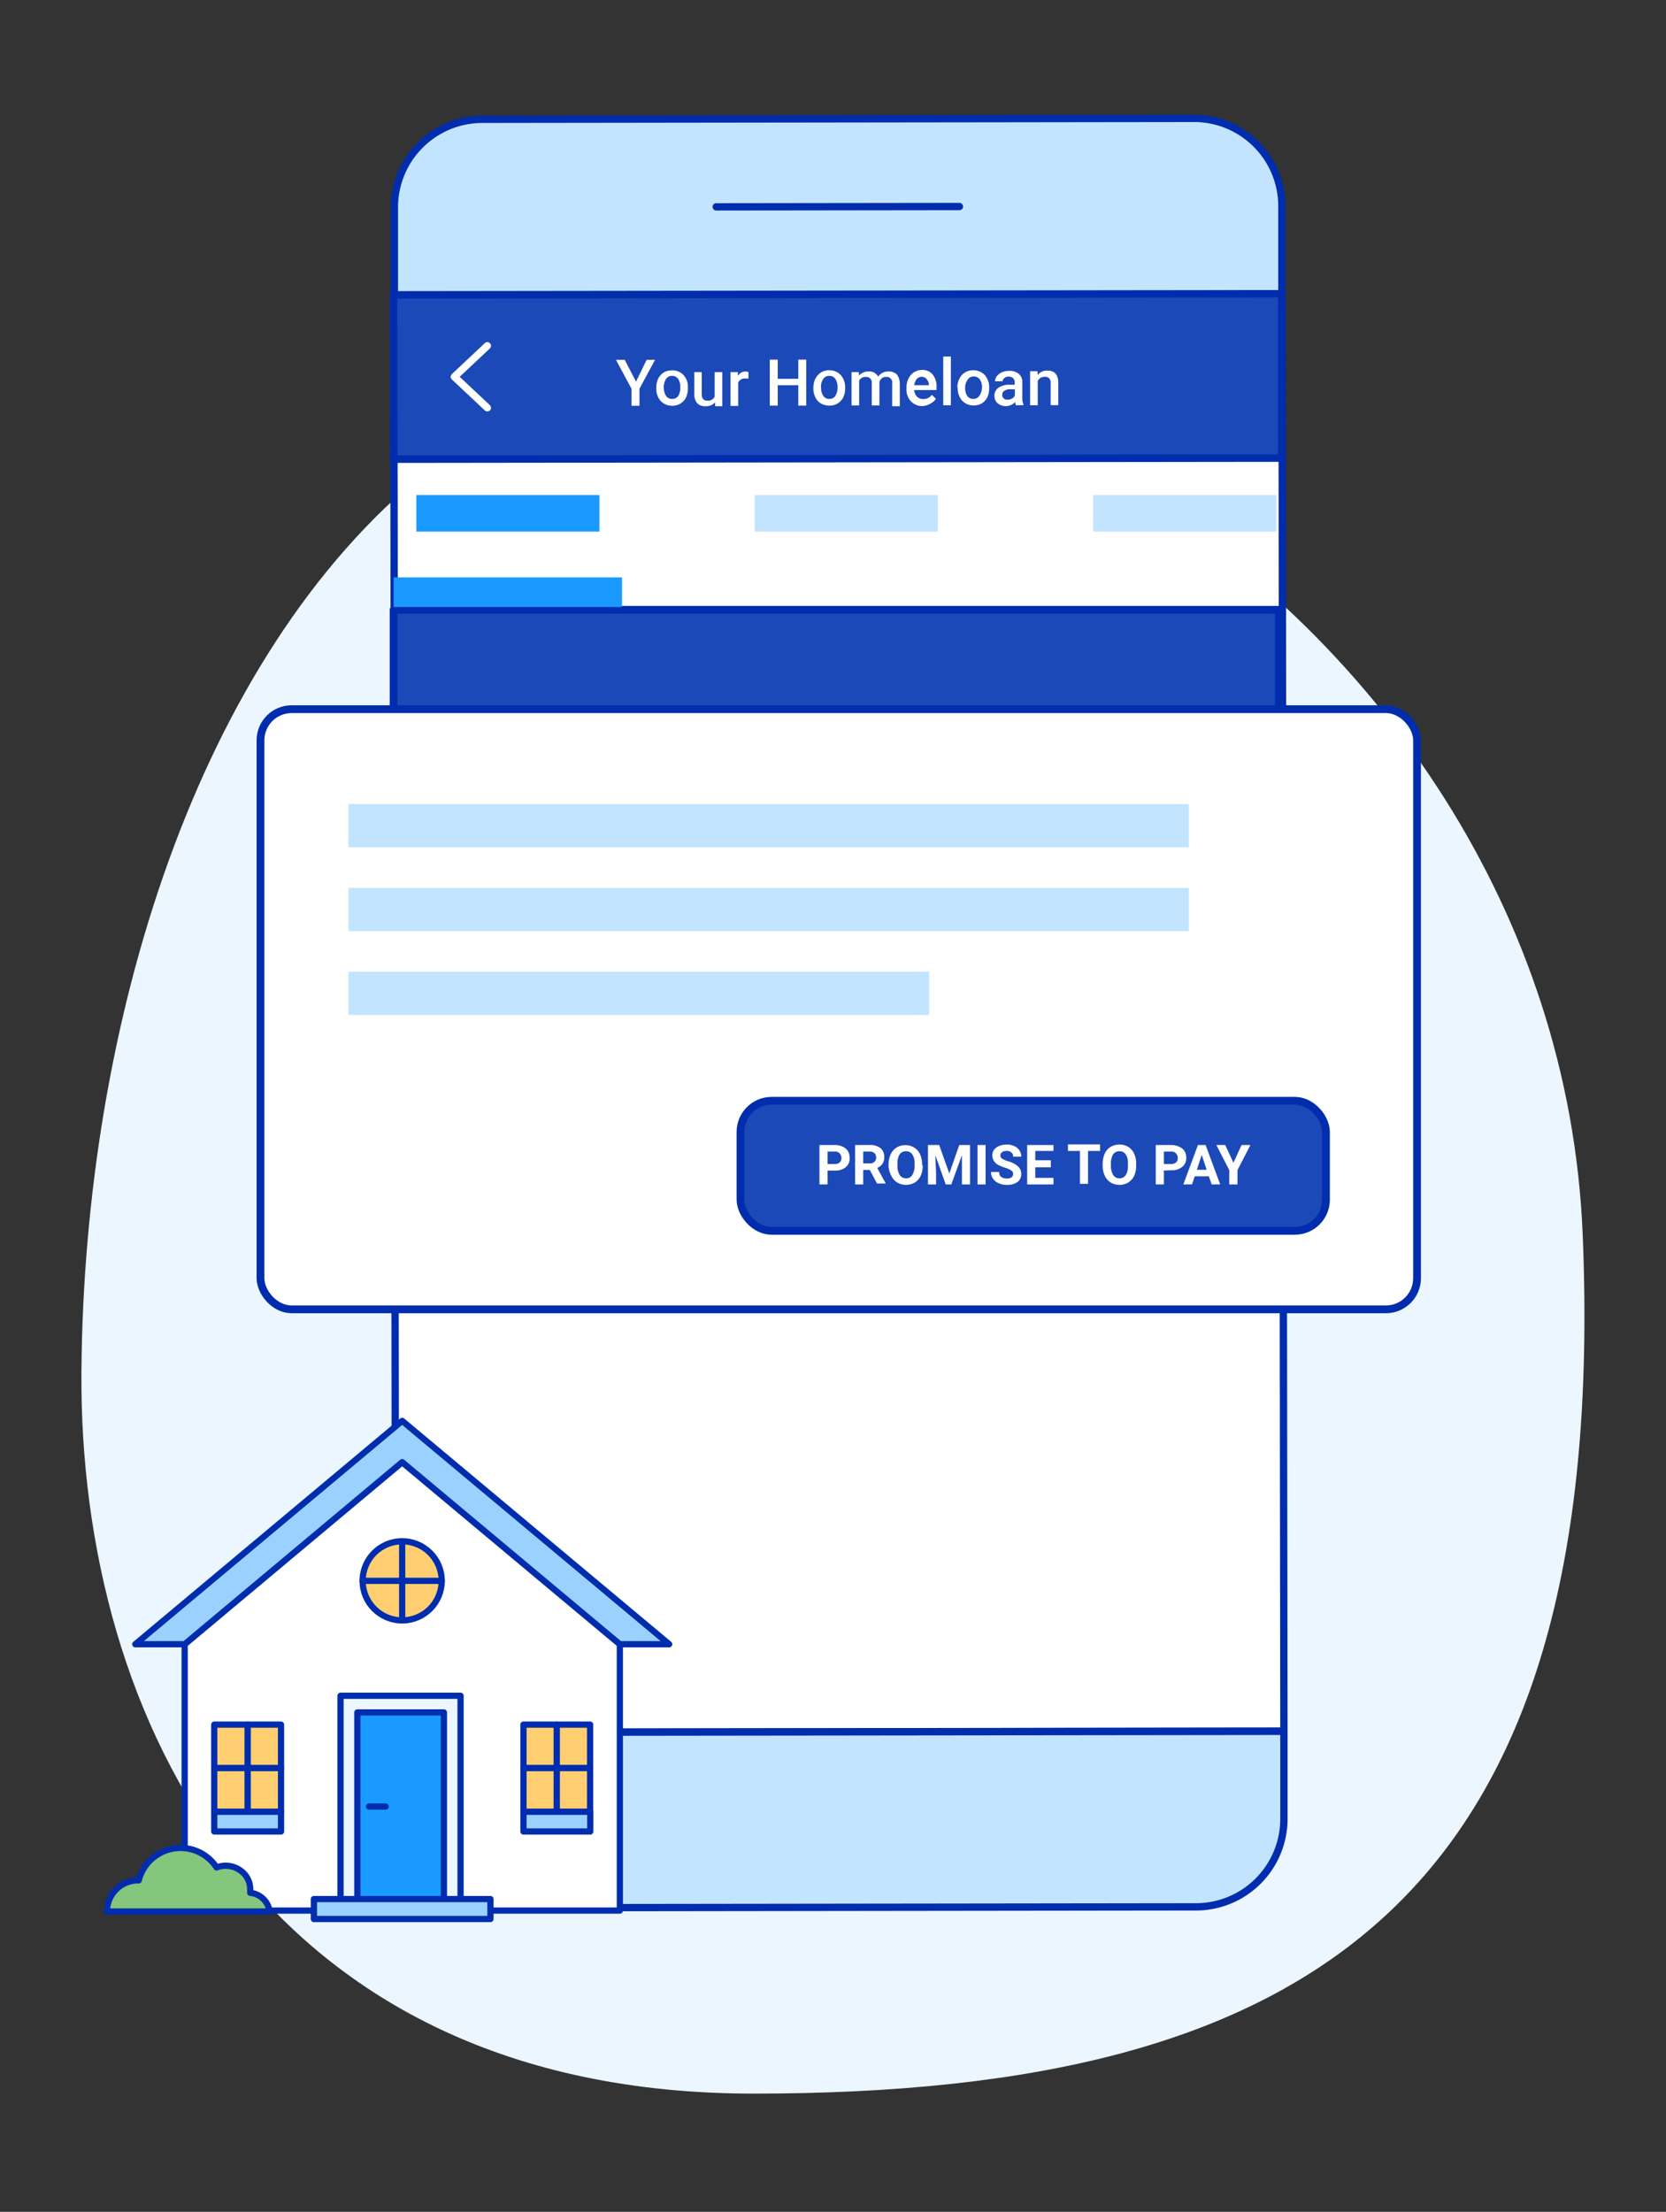 <svg id="Layer_1" data-name="Layer 1" xmlns="http://www.w3.org/2000/svg" viewBox="0 0 107 142"><rect x="0" y="0" width="107" height="142" fill="#333333" stroke="none"/><defs><style>.cls-1,.cls-6,.cls-7{fill:none;}.cls-2,.cls-20{fill:#ebf6ff;}.cls-13,.cls-14,.cls-3,.cls-8{fill:#fff;}.cls-10,.cls-13,.cls-14,.cls-15,.cls-16,.cls-17,.cls-18,.cls-19,.cls-20,.cls-21,.cls-22,.cls-3,.cls-4,.cls-5,.cls-6{stroke:#002dad;}.cls-13,.cls-14,.cls-19,.cls-22,.cls-3,.cls-6,.cls-7{stroke-linecap:round;}.cls-10,.cls-13,.cls-14,.cls-15,.cls-16,.cls-17,.cls-18,.cls-19,.cls-20,.cls-21,.cls-22,.cls-3,.cls-4,.cls-5,.cls-6,.cls-7{stroke-linejoin:round;}.cls-3,.cls-4{stroke-width:0.47px;}.cls-4,.cls-9{fill:#c3e4ff;}.cls-10,.cls-5{fill:#1c49b8;}.cls-5{stroke-width:0.48px;}.cls-6,.cls-7{stroke-width:0.47px;}.cls-7{stroke:#fff;}.cls-10,.cls-13{stroke-width:0.5px;}.cls-11{fill:#2a6ffb;opacity:0.61;}.cls-12,.cls-21{fill:#1a99ff;}.cls-14,.cls-15,.cls-16,.cls-17,.cls-18,.cls-19,.cls-20,.cls-21,.cls-22{stroke-width:0.4px;}.cls-15{fill:#9bd1ff;}.cls-16,.cls-19{fill:#ffce70;}.cls-17{fill:#85c67d;}.cls-18{fill:#ffd17a;}.cls-22{fill:#bdd0ff;}</style></defs><rect class="cls-1" width="107" height="142"/><path class="cls-2" d="M27.33,30.36c24.61-19.83,72.54,7.45,74.25,49,1.77,42.86-17.57,55.16-53.26,55.16-31.47,0-43.32-24-43.16-46.32S12.55,42.26,27.33,30.36Z" transform="translate(0.07 -0.11)"/><polygon class="cls-3" points="82.43 88.02 82.46 111.14 25.41 111.22 25.29 18.96 82.34 18.89 82.37 46.34 82.43 88.02"/><path class="cls-4" d="M82.26,13.4V19l-57,.07V13.48A5.65,5.65,0,0,1,30.8,7.77l45.86-.06A5.64,5.64,0,0,1,82.26,13.4Z" transform="translate(0.07 -0.11)"/><rect class="cls-5" x="25.21" y="19" width="57.04" height="10.55" transform="translate(0.04 -0.04) rotate(-0.07)"/><line class="cls-6" x1="46" y1="13.28" x2="61.62" y2="13.26"/><path class="cls-4" d="M25.35,116.89a5.65,5.65,0,0,0,5.6,5.7l45.86-.06a5.65,5.65,0,0,0,5.58-5.71v-5.56l-57,.07Z" transform="translate(0.07 -0.11)"/><polyline class="cls-7" points="31.3 26.18 29.18 24.19 31.3 22.2"/><path class="cls-8" d="M40.78,24.61l.68-1.4H42l-1,1.86v1.09h-.51V25.07l-1-1.86h.56Z" transform="translate(0.07 -0.11)"/><path class="cls-8" d="M42.08,25a1.4,1.4,0,0,1,.12-.58,1.07,1.07,0,0,1,.36-.4,1,1,0,0,1,.53-.13.94.94,0,0,1,.72.28,1.07,1.07,0,0,1,.3.76v.11a1.34,1.34,0,0,1-.12.58.93.93,0,0,1-.36.4,1,1,0,0,1-.53.14,1,1,0,0,1-.74-.31,1.17,1.17,0,0,1-.28-.82Zm.49,0a.88.88,0,0,0,.14.53.44.44,0,0,0,.39.19.45.45,0,0,0,.39-.19,1,1,0,0,0,.13-.57.85.85,0,0,0-.14-.53.47.47,0,0,0-.39-.19.47.47,0,0,0-.38.19A1,1,0,0,0,42.57,25.08Z" transform="translate(0.07 -0.11)"/><path class="cls-8" d="M45.86,25.94a.77.77,0,0,1-.62.25.7.7,0,0,1-.54-.2.91.91,0,0,1-.18-.61V24H45v1.42c0,.27.12.41.35.41a.47.47,0,0,0,.48-.25V24h.49v2.19h-.46Z" transform="translate(0.07 -0.11)"/><path class="cls-8" d="M48,24.41l-.2,0a.46.46,0,0,0-.46.26v1.5h-.49V24h.47v.25a.56.56,0,0,1,.5-.29A.43.43,0,0,1,48,24Z" transform="translate(0.07 -0.11)"/><path class="cls-8" d="M51.71,26.15H51.2V24.84H49.88v1.31h-.51V23.2h.51v1.23H51.2V23.2h.51Z" transform="translate(0.07 -0.11)"/><path class="cls-8" d="M52.17,25a1.34,1.34,0,0,1,.13-.58,1.07,1.07,0,0,1,.36-.4,1,1,0,0,1,.53-.14,1,1,0,0,1,.72.29,1.16,1.16,0,0,1,.3.75v.12a1.34,1.34,0,0,1-.12.58,1,1,0,0,1-.36.39,1,1,0,0,1-.54.14,1,1,0,0,1-.74-.3,1.22,1.22,0,0,1-.28-.83Zm.5,0a.84.84,0,0,0,.14.53.44.44,0,0,0,.38.19.44.44,0,0,0,.39-.19,1,1,0,0,0,.14-.57.92.92,0,0,0-.14-.53.47.47,0,0,0-.39-.19.44.44,0,0,0-.38.19A.86.86,0,0,0,52.67,25.07Z" transform="translate(0.07 -0.11)"/><path class="cls-8" d="M55.09,24v.23a.8.8,0,0,1,.63-.27.62.62,0,0,1,.61.33.77.77,0,0,1,.67-.33.7.7,0,0,1,.54.2,1,1,0,0,1,.18.59v1.44h-.49V24.71a.35.35,0,0,0-.4-.4.4.4,0,0,0-.27.09.49.49,0,0,0-.15.24v1.5h-.49V24.7a.35.35,0,0,0-.39-.39.43.43,0,0,0-.42.24v1.59h-.49V24Z" transform="translate(0.07 -0.11)"/><path class="cls-8" d="M59.2,26.18a1,1,0,0,1-.76-.3,1.06,1.06,0,0,1-.29-.78V25a1.25,1.25,0,0,1,.13-.59,1,1,0,0,1,.35-.4,1,1,0,0,1,.51-.15.85.85,0,0,1,.69.29,1.22,1.22,0,0,1,.25.81v.19H58.65a.63.63,0,0,0,.18.43.55.55,0,0,0,.4.15.67.67,0,0,0,.55-.27l.26.25a.88.88,0,0,1-.35.31A1.1,1.1,0,0,1,59.2,26.18Zm-.06-1.88a.42.42,0,0,0-.33.14.77.77,0,0,0-.16.4h.94v0a.57.57,0,0,0-.13-.37A.41.41,0,0,0,59.14,24.3Z" transform="translate(0.07 -0.11)"/><path class="cls-8" d="M61,26.13h-.49V23H61Z" transform="translate(0.07 -0.11)"/><path class="cls-8" d="M61.42,25a1.21,1.21,0,0,1,.13-.58.93.93,0,0,1,.36-.4,1,1,0,0,1,.53-.14,1,1,0,0,1,.72.29,1.16,1.16,0,0,1,.3.75v.12a1.37,1.37,0,0,1-.12.58A1,1,0,0,1,63,26a1,1,0,0,1-.54.14,1,1,0,0,1-.74-.31,1.2,1.2,0,0,1-.28-.82Zm.5,0a.93.93,0,0,0,.13.53.47.47,0,0,0,.39.19.45.45,0,0,0,.39-.2A1,1,0,0,0,63,25a.9.9,0,0,0-.14-.53.47.47,0,0,0-.39-.19.44.44,0,0,0-.38.19A.86.86,0,0,0,61.92,25.06Z" transform="translate(0.07 -0.11)"/><path class="cls-8" d="M65.18,26.13a.64.64,0,0,1-.05-.21A.83.83,0,0,1,64,26a.61.61,0,0,1-.2-.46.6.6,0,0,1,.26-.54,1.21,1.21,0,0,1,.74-.19h.3v-.14a.37.37,0,0,0-.1-.28.4.4,0,0,0-.29-.1.4.4,0,0,0-.27.09.25.25,0,0,0-.11.21h-.49a.56.56,0,0,1,.12-.34.87.87,0,0,1,.32-.24,1.14,1.14,0,0,1,.46-.09.94.94,0,0,1,.62.19.68.68,0,0,1,.23.54v1a1,1,0,0,0,.09.47v0Zm-.54-.36a.55.55,0,0,0,.28-.07.44.44,0,0,0,.19-.19V25.1h-.26a.71.71,0,0,0-.42.1.29.29,0,0,0-.13.26.3.3,0,0,0,.09.23A.36.36,0,0,0,64.64,25.77Z" transform="translate(0.07 -0.11)"/><path class="cls-8" d="M66.57,23.94l0,.25a.76.76,0,0,1,.63-.29c.46,0,.69.26.7.78v1.44h-.49V24.71a.44.44,0,0,0-.09-.31.38.38,0,0,0-.3-.1.48.48,0,0,0-.44.27v1.56h-.49V23.94Z" transform="translate(0.07 -0.11)"/><rect class="cls-9" x="48.47" y="31.78" width="11.76" height="2.35"/><rect class="cls-9" x="70.21" y="31.78" width="11.76" height="2.35"/><rect class="cls-10" x="25.28" y="39.15" width="56.86" height="25.9"/><rect class="cls-11" x="47.83" y="50.44" width="11.76" height="1.77"/><rect class="cls-11" x="43.79" y="54.82" width="19.83" height="1.77"/><rect class="cls-11" x="45.5" y="59.19" width="16.4" height="1.77"/><rect class="cls-12" x="25.28" y="37.07" width="14.67" height="1.9"/><rect class="cls-12" x="26.74" y="31.78" width="11.76" height="2.35"/><rect class="cls-13" x="16.73" y="45.53" width="74.28" height="38.53" rx="2"/><rect class="cls-9" x="22.38" y="57" width="53.97" height="2.78"/><rect class="cls-9" x="22.38" y="62.38" width="37.3" height="2.78"/><rect class="cls-9" x="22.38" y="51.62" width="53.97" height="2.78"/><rect class="cls-10" x="47.56" y="70.67" width="37.6" height="8.35" rx="2"/><path class="cls-8" d="M53.08,75.26v.89h-.52V73.62h1a1.15,1.15,0,0,1,.5.11.72.72,0,0,1,.33.29.8.8,0,0,1,.11.44.7.7,0,0,1-.25.58,1,1,0,0,1-.7.22Zm0-.42h.47a.48.48,0,0,0,.31-.1.38.38,0,0,0,.11-.28.44.44,0,0,0-.11-.3.38.38,0,0,0-.3-.12h-.48Z" transform="translate(0.07 -0.11)"/><path class="cls-8" d="M55.79,75.22h-.42v.93h-.52V73.62h.94a1.07,1.07,0,0,1,.69.2.7.7,0,0,1,.24.56.76.76,0,0,1-.11.44.79.79,0,0,1-.34.27l.55,1v0h-.56Zm-.42-.42h.42a.4.4,0,0,0,.3-.1.33.33,0,0,0,.11-.27.36.36,0,0,0-.1-.28.42.42,0,0,0-.31-.11h-.42Z" transform="translate(0.07 -0.11)"/><path class="cls-8" d="M59.19,74.94a1.53,1.53,0,0,1-.13.66,1,1,0,0,1-.38.43,1.12,1.12,0,0,1-1.12,0,1,1,0,0,1-.38-.43A1.47,1.47,0,0,1,57,75v-.13a1.53,1.53,0,0,1,.14-.66.94.94,0,0,1,.38-.43,1,1,0,0,1,.56-.15,1.07,1.07,0,0,1,.56.15,1,1,0,0,1,.38.43,1.53,1.53,0,0,1,.13.66Zm-.52-.11a1,1,0,0,0-.15-.61.47.47,0,0,0-.4-.2.48.48,0,0,0-.41.2,1.11,1.11,0,0,0-.14.6v.12a1.11,1.11,0,0,0,.14.6.48.48,0,0,0,.41.22.45.45,0,0,0,.4-.21,1.1,1.1,0,0,0,.15-.6Z" transform="translate(0.07 -0.11)"/><path class="cls-8" d="M60.25,73.62l.65,1.83.64-1.83h.69v2.53h-.52v-.69l0-1.19-.68,1.88h-.36L60,74.27l.05,1.19v.69h-.52V73.62Z" transform="translate(0.07 -0.11)"/><path class="cls-8" d="M63.23,76.15h-.52V73.62h.52Z" transform="translate(0.07 -0.11)"/><path class="cls-8" d="M65,75.48a.27.27,0,0,0-.11-.22,1.45,1.45,0,0,0-.37-.17,2.39,2.39,0,0,1-.43-.17.71.71,0,0,1-.43-.63.66.66,0,0,1,.11-.36.74.74,0,0,1,.34-.25,1.21,1.21,0,0,1,.48-.09,1.06,1.06,0,0,1,.48.1.72.72,0,0,1,.45.68H65a.34.34,0,0,0-.11-.27.43.43,0,0,0-.31-.1.48.48,0,0,0-.29.08.25.25,0,0,0-.11.21.24.24,0,0,0,.12.21,1.45,1.45,0,0,0,.37.16,1.58,1.58,0,0,1,.64.33.65.65,0,0,1,.21.49.61.61,0,0,1-.25.52,1.13,1.13,0,0,1-.67.18,1.17,1.17,0,0,1-.53-.11.75.75,0,0,1-.36-.29.69.69,0,0,1-.13-.43h.52c0,.28.17.42.5.42a.48.48,0,0,0,.29-.07A.28.28,0,0,0,65,75.48Z" transform="translate(0.07 -0.11)"/><path class="cls-8" d="M67.42,75.05h-1v.68h1.17v.42H65.9V73.62h1.69V74H66.42v.6h1Z" transform="translate(0.07 -0.11)"/><path class="cls-8" d="M70.58,74h-.77v2.11h-.52V74h-.77v-.42h2.06Z" transform="translate(0.07 -0.11)"/><path class="cls-8" d="M72.9,74.94a1.53,1.53,0,0,1-.13.66,1,1,0,0,1-.38.43,1.12,1.12,0,0,1-1.12,0,1,1,0,0,1-.38-.43,1.47,1.47,0,0,1-.14-.64v-.13a1.69,1.69,0,0,1,.13-.66,1,1,0,0,1,.38-.43,1.1,1.1,0,0,1,.57-.15,1.07,1.07,0,0,1,.56.15,1,1,0,0,1,.38.43,1.53,1.53,0,0,1,.13.66Zm-.53-.11a1,1,0,0,0-.14-.61.47.47,0,0,0-.4-.2.48.48,0,0,0-.41.2,1.11,1.11,0,0,0-.14.6v.12a1.11,1.11,0,0,0,.14.6.47.47,0,0,0,.41.22.45.45,0,0,0,.4-.21,1,1,0,0,0,.14-.6Z" transform="translate(0.07 -0.11)"/><path class="cls-8" d="M74.68,75.26v.89h-.52V73.62h1a1.15,1.15,0,0,1,.5.11A.72.72,0,0,1,76,74a.81.81,0,0,1,.12.44.71.71,0,0,1-.26.58,1,1,0,0,1-.7.22Zm0-.42h.47a.46.46,0,0,0,.31-.1.34.34,0,0,0,.11-.28.4.4,0,0,0-.11-.3.38.38,0,0,0-.3-.12h-.48Z" transform="translate(0.07 -0.11)"/><path class="cls-8" d="M77.57,75.63h-.91l-.17.52h-.56l.94-2.53h.49l.94,2.53h-.55Zm-.77-.42h.63l-.32-.95Z" transform="translate(0.07 -0.11)"/><path class="cls-8" d="M79.15,74.76l.52-1.14h.57l-.83,1.61v.92h-.53v-.92l-.83-1.61h.57Z" transform="translate(0.07 -0.11)"/><polygon class="cls-14" points="25.83 93.87 11.86 105.56 11.86 105.56 11.86 122.66 39.81 122.66 39.81 105.56 25.83 93.87"/><polygon class="cls-15" points="42.98 105.56 39.81 105.56 25.83 93.87 11.86 105.56 8.69 105.56 25.83 91.22 42.98 105.56"/><rect class="cls-15" x="13.76" y="116.31" width="4.29" height="1.27"/><rect class="cls-16" x="13.76" y="110.72" width="2.14" height="2.8"/><rect class="cls-16" x="15.91" y="110.72" width="2.14" height="2.8"/><rect class="cls-16" x="13.76" y="113.51" width="2.14" height="2.8"/><rect class="cls-16" x="15.91" y="113.51" width="2.14" height="2.8"/><rect class="cls-15" x="33.62" y="116.31" width="4.29" height="1.27"/><rect class="cls-16" x="33.62" y="110.72" width="2.14" height="2.8"/><rect class="cls-16" x="35.76" y="110.72" width="2.14" height="2.8"/><rect class="cls-16" x="33.62" y="113.51" width="2.14" height="2.8"/><rect class="cls-16" x="35.76" y="113.51" width="2.14" height="2.8"/><path class="cls-17" d="M16,121.63a1.77,1.77,0,0,0,0-.23,1.47,1.47,0,0,0-.65-1.22,1.63,1.63,0,0,0-1.51-.18,2.77,2.77,0,0,0-5,.83H8.75a2,2,0,0,0-1.95,2H17.25A1.4,1.4,0,0,0,16,121.63Z" transform="translate(0.07 -0.11)"/><circle class="cls-16" cx="25.83" cy="101.49" r="2.54"/><line class="cls-18" x1="25.83" y1="98.95" x2="25.83" y2="104.03"/><line class="cls-19" x1="28.37" y1="101.49" x2="23.29" y2="101.49"/><rect class="cls-20" x="21.87" y="108.87" width="7.71" height="13.06"/><rect class="cls-21" x="19.66" y="113.26" width="11.99" height="5.56" transform="translate(141.77 90.28) rotate(90)"/><line class="cls-22" x1="23.7" y1="115.98" x2="24.77" y2="115.98"/><rect class="cls-15" x="20.16" y="121.92" width="11.34" height="1.28"/></svg>